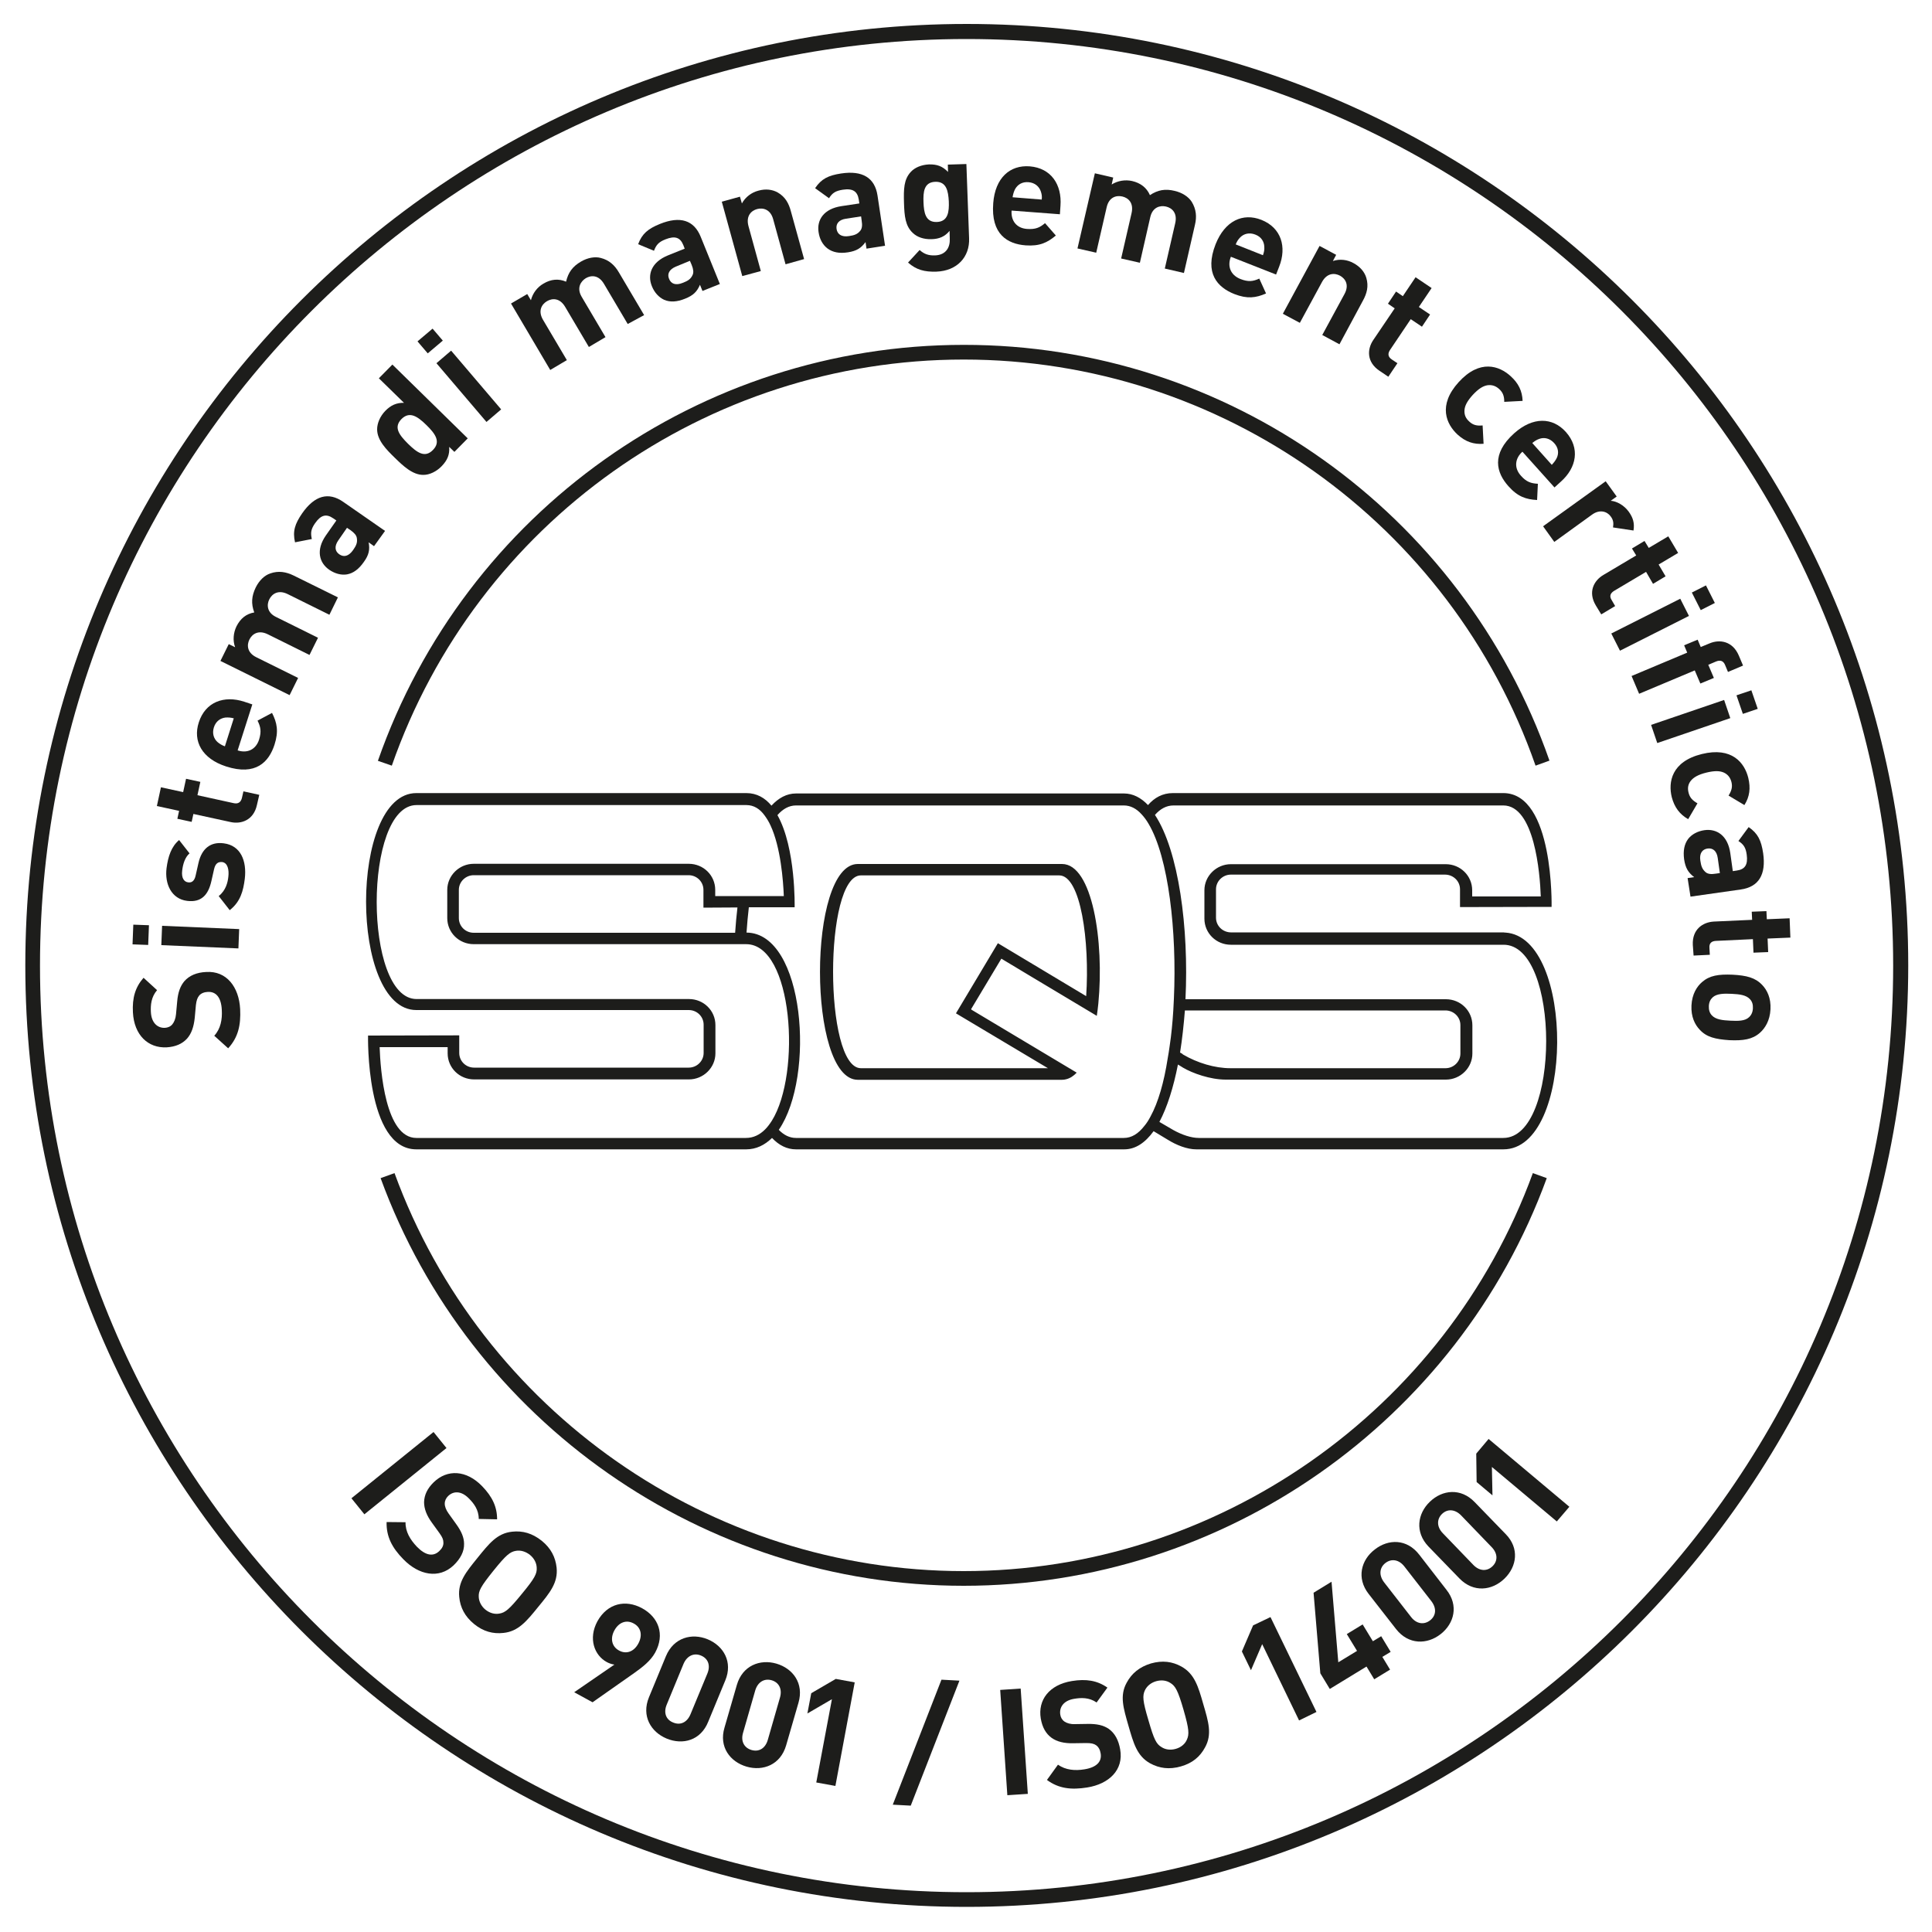 <?xml version="1.0" encoding="utf-8"?>
<!-- Generator: Adobe Illustrator 28.1.0, SVG Export Plug-In . SVG Version: 6.00 Build 0)  -->
<svg version="1.1" id="Livello_1" xmlns="http://www.w3.org/2000/svg" xmlns:xlink="http://www.w3.org/1999/xlink" x="0px" y="0px"
	 viewBox="0 0 1000 1000" style="enable-background:new 0 0 1000 1000;" xml:space="preserve">
<style type="text/css">
	.st0{fill:#1D1D1B;}
</style>
<g>
	<path class="st0" d="M500.3,987C231.7,987,13.1,768.4,13.1,499.7c0-268.7,218.6-487.3,487.3-487.3c268.7,0,487.3,218.6,487.3,487.3
		C987.6,768.4,769,987,500.3,987z M500.3,20.2c-264.4,0-479.6,215.1-479.6,479.6c0,264.4,215.1,479.6,479.6,479.6
		c264.5,0,479.6-215.1,479.6-479.6C979.9,235.3,764.8,20.2,500.3,20.2z"/>
</g>
<g>
	<g>
		<path class="st0" d="M549.7,447.2H444c-26.1,0-26.1,111.7,0,111.7h105.7c0.7,0,1.5-0.1,2.2-0.3c2-0.5,3.8-1.7,5.4-3.4
			c-26.9-16.1-54.5-32.6-54.5-32.6l0-0.1c-0.1-0.1-0.2-0.1-0.2-0.1l15.7-26.2c0,0,25.1,15.1,49.4,29.6c0.3-2.1,0.6-4.2,0.8-6.4
			C571.6,487.3,565.4,447.2,549.7,447.2z M562.2,515.6C562.2,515.6,562.2,515.7,562.2,515.6c-23.2-13.9-45.7-27.4-45.7-27.4h0
			l-21.7,36.3l0,0c0,0,22.8,13.6,47.6,28.4h-96.8c-19.2,0-19.2-99.8,0-99.8h102.7C559.4,453.2,564.1,487.3,562.2,515.6z
			 M779.2,482.7c-0.3,0-0.6,0-0.9-0.1c-0.1,0-0.1,0-0.2,0H778c-0.1,0-0.1,0-0.2,0l-140.8,0c-4.2-0.1-7.6-3.4-7.6-7.6v-14.7
			c0-4.2,3.5-7.6,7.7-7.6h111c4.2,0.1,7.6,3.4,7.6,7.6v9.2h0.3v0l47.1-0.1c0,0,1.3-58.9-25-58.9H778c-0.1,0-0.1,0-0.2,0H607.1
			c-5.4,0-9.6,2.4-12.9,6.2c-3.6-3.8-7.8-6-12.4-6H412c-4.8,0-9,2.3-12.7,6.3c-3.3-4-7.6-6.5-13-6.5H215.5
			c-34.7,0-34.7,112.3,0,112.3l141,0c4.3,0,7.7,3.4,7.7,7.6v14.6c0,4.2-3.5,7.6-7.7,7.6H245.4c-4.3,0-7.7-3.4-7.7-7.6v-9.1
			l-47.2,0.1c0,0-1.3,58.9,25,58.9h170.7c5.2,0,9.6-2.2,13.4-5.9c3.6,3.8,7.7,5.9,12.4,5.9h169.9c5.9,0,10.9-3.5,15.2-9.4
			c4,2.4,6.6,4,7.3,4.4c4.5,2.8,10,5,14.8,5c1.2,0,6.8,0,15.3,0v0h143.6C814.9,595,815.3,485,779.2,482.7z M399.5,580.1
			c-1.1,1.7-2.2,3.2-3.5,4.5c-2.8,2.8-6.1,4.4-9.9,4.4H215.5c-16,0-18.6-35-19-47h35.2v3.2c0,7.5,6.1,13.5,13.7,13.5h111.2
			c7.5,0,13.7-6.1,13.7-13.5v-14.6c0-7.5-6.1-13.5-13.7-13.5l-141,0c-27.5,0-27.5-100.4,0-100.4h170.7c3.9,0,7,2,9.4,5.3
			c1.1,1.5,2.2,3.2,3.1,5.2c5.3,11.3,6.6,28.8,6.9,36.6h-35.5v-3.2c0-7.5-6.1-13.5-13.7-13.5H245.2c-7.5,0-13.7,6.1-13.7,13.5v14.6
			c0,7.5,6.1,13.5,13.7,13.5l140.8,0h0.2C410.4,488.7,414.8,555.6,399.5,580.1z M381.7,469.7c-0.5,4.3-0.9,8.6-1.2,13.1l-135.3,0
			c-4.3,0-7.7-3.4-7.7-7.6v-14.6c0-4.2,3.5-7.6,7.7-7.6h111.2c4.3,0,7.7,3.4,7.7,7.6v9.2L381.7,469.7z M595.5,577.9
			c-1,1.9-2,3.5-3.2,4.9c-3.1,4-6.6,6.2-10.6,6.2H412c-3.3,0-6.3-1.5-8.9-4.2c19-27.6,13.4-101.8-16.7-102.1
			c0.3-4.5,0.7-8.8,1.2-13.1l23.7,0c0,0,0.7-30.7-8.9-47.7c2.8-3.2,6-5,9.6-5h169.7c3.4,0,6.5,1.6,9.2,4.6c1.3,1.4,2.5,3,3.6,4.9
			c10.3,17.3,14.7,55.6,13.1,90.6c-0.1,2-0.2,4-0.3,5.9c-0.4,6.4-1,12.7-1.9,18.6c-0.3,2.1-0.6,4.2-1,6.3
			C602.5,560.1,599.5,570.6,595.5,577.9z M778.1,589H634.8h-14.3c-3.9,0-8.7-1.6-13.2-4.1c-0.9-0.5-3.4-2-7.2-4.2
			c4.1-7.7,7.3-18,9.6-29.7c1.3,0.8,2.2,1.3,2.6,1.6c4.9,2.9,14.1,6.2,22.1,6.2c0.1,0,0.5,0,1,0v0h113c7.5,0,13.7-6.1,13.7-13.5
			v-14.6c0-7.5-6.1-13.5-13.7-13.5H613.6c1.8-36.9-3.5-76.8-15.8-95.4c2.7-3.1,5.9-4.9,9.6-4.9h170.7c16.1,0,19,35,19.4,47.1h-35.5
			v-3.2c0-7.5-6.1-13.5-13.7-13.5H637.1c-7.5,0-13.7,6.1-13.7,13.5v14.7c0,7.5,6.1,13.5,13.7,13.5l141,0
			C807.7,488.6,807.7,589,778.1,589z M610.8,544.8c1.1-6.9,1.9-14.3,2.5-21.8l135,0c4.2,0.1,7.6,3.4,7.6,7.6v14.7
			c0,4.2-3.5,7.6-7.7,7.6c0,0-101.1,0-111.3,0c-8.1,0-17.1-2.7-24.6-7.1C612.1,545.5,611.6,545.2,610.8,544.8z"/>
	</g>
</g>
<g>
	<g>
		<path class="st0" d="M794.8,396.3c-43.9-125.7-162.8-210.2-296-210.2c-133.2,0-252.1,84.5-296,210.2l-7.2-2.5
			c45-128.8,166.8-215.3,303.2-215.3C635.2,178.4,757,265,802,393.7L794.8,396.3z"/>
	</g>
	<g>
		<path class="st0" d="M498.8,820.8c-134.4,0-255.7-84.8-301.8-211l7.2-2.6c45,123.2,163.4,206,294.6,206
			c131.2,0,249.6-82.8,294.6-206l7.2,2.6C754.5,736,633.2,820.8,498.8,820.8z"/>
	</g>
</g>
<g>
	<path class="st0" d="M124.3,522.3c0.4,8.3-1,14.6-6.2,20.3l-7.2-6.5c3.3-3.6,4.2-8.4,3.9-13.4c-0.3-6.3-2.9-9.5-7.2-9.3
		c-1.9,0.1-3.5,0.7-4.5,1.9c-0.9,1.1-1.4,2.4-1.7,4.9l-0.6,6.6c-0.5,4.7-1.7,8.2-4,10.8c-2.5,2.7-5.9,4.2-10.5,4.5
		c-9.7,0.5-16.9-6.4-17.5-18.1c-0.4-7.5,1.2-13,5.5-17.9l7,6.4c-3.1,3.6-3.4,7.8-3.2,11.4c0.3,5.7,3.6,8.3,7.3,8.1
		c1.4-0.1,2.8-0.6,3.8-1.8c0.9-1.1,1.7-2.9,1.9-5.2l0.6-6.5c0.4-5,1.7-8.2,3.7-10.6c2.6-3,6.5-4.6,11.3-4.8
		C117.3,502.4,123.7,510.9,124.3,522.3z"/>
	<path class="st0" d="M76.7,489.1l-8.1-0.3l0.4-10.2l8.1,0.3L76.7,489.1z M123.4,490.9l-39.9-1.7l0.4-10l39.9,1.7L123.4,490.9z"/>
	<path class="st0" d="M126.7,454.9c-0.8,6.2-2.2,11.8-7.8,16.2l-5.7-7.3c3.7-2.9,4.7-7.1,5-10.1c0.4-3.4-0.3-7.1-3.2-7.5
		c-2-0.2-3.5,0.6-4.2,3.7l-1.4,6.2c-1.6,7.1-5.2,11.1-12.5,10.2c-8.2-1-11.7-8.8-10.7-16.9c0.8-6.2,2.5-11.2,6.5-14.6l5.4,6.9
		c-2.3,2-3.4,5.4-3.8,8.9c-0.5,4,1.1,5.9,3.1,6.1c1.4,0.2,3.2-0.2,3.9-3.7l1.4-6.2c1.7-7.7,6.4-11.2,13.1-10.3
		C124.6,437.6,127.8,445.6,126.7,454.9z"/>
	<path class="st0" d="M133,416.6c-1.7,7.9-8.1,10.1-13.6,8.9l-19.3-4.2l-0.9,4.1l-7.4-1.6l0.9-4.1l-11.5-2.5l2.1-9.7l11.5,2.5
		l1.5-6.9l7.4,1.6l-1.5,6.9l18.7,4.1c2.2,0.5,3.7-0.3,4.3-2.6l0.8-3.5l8.2,1.8L133,416.6z"/>
	<path class="st0" d="M123,388.4c4.9,1.6,9.4-0.3,11.1-5.6c1.3-4.2,0.8-6.6-0.8-9.8l7.5-4c2.6,5.1,3.5,9.5,1.3,16.4
		c-2.9,9-9.7,16.3-25.1,11.3c-12.4-4-17.3-13-14.1-22.8c3.4-10.6,13.1-14.1,23.5-10.7l4.2,1.4L123,388.4z M116.7,371.4
		c-2.6,0.3-5,1.9-6,5.1c-1,3.2,0,5.9,1.9,7.6c1.2,1,2.2,1.6,3.8,2.2l4.6-14.5C119.4,371.4,118.3,371.3,116.7,371.4z"/>
	<path class="st0" d="M170.5,318.2l-21.6-10.7c-4.9-2.4-8.1-0.1-9.5,2.7c-1.4,2.7-1.3,6.8,3.4,9.1l21.8,10.8l-4.4,8.9l-21.6-10.7
		c-4.9-2.4-8.1-0.1-9.5,2.7c-1.4,2.8-1.3,6.8,3.6,9.2l21.6,10.7l-4.4,8.9l-35.8-17.7l4.3-8.7l3.3,1.6c-1.3-3.5-0.9-7.5,0.7-10.8
		c2-4,5-6.5,9.2-7.2c-1.7-4.6-1.4-8.5,0.8-13c1.8-3.6,4.5-6.2,7.5-7.2c4.3-1.5,8.2-0.8,12.1,1.1l22.9,11.3L170.5,318.2z"/>
	<path class="st0" d="M193.6,282.7l-2.8-2c0.7,3.7,0.2,6.5-2.5,10.2c-2.6,3.7-5.4,5.8-8.7,6.4c-3,0.5-6.3-0.4-9.2-2.4
		c-5.2-3.6-7-10.2-1.7-17.8l5.4-7.7l-1.6-1.1c-3.6-2.5-6.4-1.8-9.4,2.5c-2.2,3.1-2.4,5.1-1.7,8.2l-8.7,1.7c-1.3-5.7-0.1-9.5,3.7-15
		c6.4-9.2,13.6-11.3,21.3-5.9l21.6,15L193.6,282.7z M179.6,273.2l-4.5,6.5c-2.1,3-1.8,5.6,0.5,7.2c2.3,1.6,4.8,1.1,7.1-2.1
		c1.6-2.3,2.4-3.8,2-6.3c-0.2-1.4-1.3-2.7-3.3-4.1L179.6,273.2z"/>
	<path class="st0" d="M235.2,233.9l-2.7-2.6c0.3,4.1-1,7-3.9,10c-2.7,2.8-6.3,4.5-9.4,4.5c-5.6,0.1-10.6-4.7-14.9-8.9
		c-4.3-4.2-9.1-9-9.1-14.7c0-3.1,1.5-6.7,4.2-9.5c2.8-2.9,5.8-4.3,9.7-4.2l-13-12.7l7-7.1l39,38.2L235.2,233.9z M207.8,216.9
		c-4.2,4.3-1.2,8.2,3.4,12.8c4.7,4.6,8.7,7.5,12.9,3.2c4.2-4.3,1.2-8.4-3.4-12.9C216.1,215.5,212,212.7,207.8,216.9z"/>
	<path class="st0" d="M221.4,182.9l-5.3-6.2l7.8-6.6l5.3,6.2L221.4,182.9z M251.8,218.4L225.9,188l7.6-6.5l25.9,30.4L251.8,218.4z"
		/>
	<path class="st0" d="M324.9,167.7l-12.3-20.8c-2.8-4.7-6.7-4.5-9.4-2.9c-2.6,1.6-4.8,5-2.2,9.5l12.4,21l-8.6,5.1l-12.3-20.8
		c-2.8-4.7-6.7-4.5-9.4-2.9c-2.7,1.6-4.8,5-2,9.7l12.3,20.8l-8.6,5.1l-20.3-34.4l8.4-4.9l1.9,3.2c0.9-3.6,3.3-6.8,6.5-8.6
		c3.8-2.3,7.8-2.7,11.7-1c1.1-4.8,3.4-7.9,7.7-10.4c3.4-2,7.2-2.7,10.2-1.9c4.4,1.1,7.3,3.8,9.5,7.6l13,22L324.9,167.7z"/>
	<path class="st0" d="M363.6,150.6l-1.3-3.2c-1.5,3.5-3.4,5.5-7.7,7.2c-4.2,1.7-7.7,1.9-10.8,0.6c-2.8-1.3-5.1-3.8-6.4-7.1
		c-2.4-5.9-0.3-12.4,8.3-15.9l8.7-3.5l-0.7-1.8c-1.6-4-4.3-5-9.3-3c-3.6,1.4-4.8,3-5.9,5.9l-8.2-3.4c2-5.4,5.1-8,11.3-10.5
		c10.4-4.2,17.6-2,21.1,6.7l9.9,24.4L363.6,150.6z M357.1,135l-7.3,3c-3.3,1.4-4.6,3.7-3.5,6.3c1,2.6,3.4,3.6,7.1,2.1
		c2.6-1,4.1-1.9,5.1-4.1c0.6-1.3,0.4-3-0.5-5.2L357.1,135z"/>
	<path class="st0" d="M406.6,136.8l-6.4-23.3c-1.4-5.2-5.3-6.1-8.3-5.3c-3,0.8-5.9,3.5-4.5,8.8l6.4,23.3l-9.6,2.6l-10.6-38.5
		l9.4-2.6l1,3.5c1.8-3.3,5-5.7,8.5-6.6c3.8-1.1,7.3-0.6,10,0.9c4,2.3,5.8,5.7,6.9,9.9l6.8,24.6L406.6,136.8z"/>
	<path class="st0" d="M448.5,128.7l-0.5-3.4c-2.3,3.1-4.6,4.6-9.1,5.3c-4.5,0.7-7.9,0-10.6-2c-2.5-1.9-4.1-4.9-4.6-8.4
		c-1-6.3,2.6-12.1,11.8-13.5l9.3-1.4l-0.3-2c-0.7-4.3-3.1-5.9-8.3-5.1c-3.8,0.6-5.4,1.7-7.1,4.4l-7.2-5.2c3.2-4.8,6.8-6.6,13.4-7.6
		c11.1-1.7,17.5,2.2,18.9,11.4l3.9,26L448.5,128.7z M445.7,112l-7.8,1.2c-3.6,0.5-5.3,2.5-4.9,5.3c0.4,2.7,2.5,4.3,6.4,3.7
		c2.7-0.4,4.4-0.9,5.9-2.8c0.9-1.1,1.1-2.8,0.7-5.2L445.7,112z"/>
	<path class="st0" d="M484.7,140.6c-6.1,0.2-10.4-0.9-14.7-4.7l6-6.5c2.3,2.1,4.6,2.9,7.9,2.8c6-0.2,7.9-4.5,7.7-8.6l-0.1-4.1
		c-2.5,3-5.4,4.2-9.4,4.3c-3.9,0.1-7.3-1-9.6-3.2c-3.9-3.6-4.4-8.7-4.6-15.7c-0.2-7-0.1-12,3.5-15.9c2.1-2.3,5.5-3.7,9.4-3.9
		c4.2-0.1,7,0.9,9.9,3.9l-0.1-3.8l9.6-0.3l1.4,38.4C502,133,495.4,140.2,484.7,140.6z M484.1,94.1c-5.9,0.2-6.3,5.3-6.1,10.6
		c0.2,5.3,1,10.4,6.9,10.2c5.9-0.2,6.4-5.4,6.2-10.7C490.8,98.9,489.9,93.9,484.1,94.1z"/>
	<path class="st0" d="M523.6,109c-0.4,5.1,2.4,9.1,8,9.5c4.4,0.3,6.6-0.7,9.3-3l5.6,6.4c-4.4,3.7-8.4,5.6-15.6,5.1
		c-9.4-0.7-18.1-5.7-16.8-21.9c1-13,8.6-19.8,18.9-19c11.1,0.9,16.7,9.5,15.9,20.4l-0.3,4.4L523.6,109z M538.7,99
		c-0.9-2.5-3-4.4-6.3-4.7c-3.4-0.3-5.7,1.3-7,3.6c-0.7,1.4-1,2.5-1.3,4.2l15.1,1.2C539.4,101.6,539.2,100.5,538.7,99z"/>
	<path class="st0" d="M602.9,139l5.4-23.5c1.2-5.3-1.7-7.9-4.8-8.6c-3-0.7-6.9,0.3-8.1,5.4L590,136l-9.7-2.2l5.4-23.5
		c1.2-5.3-1.7-7.9-4.8-8.6c-3.1-0.7-6.9,0.3-8.1,5.6l-5.4,23.5l-9.7-2.2l9-38.9l9.5,2.2l-0.8,3.6c3.1-2,7.1-2.6,10.6-1.8
		c4.3,1,7.5,3.4,9.2,7.3c4.1-2.7,7.9-3.4,12.8-2.2c3.9,0.9,7.1,3,8.8,5.6c2.4,3.9,2.7,7.8,1.7,12l-5.7,24.9L602.9,139z"/>
	<path class="st0" d="M637.1,132.9c-1.9,4.8-0.3,9.4,4.9,11.5c4.1,1.6,6.5,1.3,9.8-0.2l3.5,7.7c-5.3,2.3-9.7,2.9-16.4,0.3
		c-8.8-3.5-15.6-10.8-9.7-25.8c4.8-12.1,14.1-16.4,23.7-12.6c10.3,4.1,13.2,14,9.2,24.2l-1.6,4.1L637.1,132.9z M654.4,127.7
		c-0.1-2.6-1.5-5.1-4.7-6.3c-3.1-1.2-5.9-0.4-7.7,1.4c-1.1,1.1-1.7,2-2.4,3.7l14.1,5.6C654.3,130.4,654.5,129.3,654.4,127.7z"/>
	<path class="st0" d="M684.4,173.4l11.5-21.2c2.6-4.8,0.4-8-2.3-9.5c-2.8-1.5-6.7-1.5-9.3,3.2l-11.5,21.2l-8.8-4.7l19-35.1l8.6,4.6
		l-1.7,3.2c3.6-1.2,7.5-0.7,10.7,1.1c3.5,1.9,5.7,4.6,6.6,7.6c1.3,4.4,0.3,8.1-1.8,11.9l-12.1,22.5L684.4,173.4z"/>
	<path class="st0" d="M714,191.9c-6.7-4.5-6.4-11.2-3.2-15.9l11.1-16.4l-3.5-2.4l4.2-6.3l3.5,2.4l6.6-9.8l8.3,5.6l-6.6,9.8l5.8,3.9
		l-4.2,6.3l-5.8-3.9l-10.7,15.9c-1.3,1.9-1.1,3.6,0.8,4.9l3,2l-4.7,7L714,191.9z"/>
	<path class="st0" d="M754.5,225c-5.9-5.4-10.4-15.2,0.5-27.2c10.9-12,21-8.5,26.9-3.1c4.1,3.7,6,7.7,6.2,12.8l-9.5,0.5
		c0-3-0.7-4.9-2.7-6.7c-1.8-1.6-3.7-2.2-6-1.9c-2.4,0.4-4.7,1.9-7.6,5c-2.8,3.1-4.2,5.6-4.3,8.1c-0.1,2.3,0.7,4.1,2.5,5.7
		c1.9,1.8,3.9,2.3,6.9,2l0.5,9.5C762.8,230.1,758.6,228.7,754.5,225z"/>
	<path class="st0" d="M788,233.8c-3.8,3.4-4.5,8.3-0.8,12.4c2.9,3.3,5.3,4,8.8,4.2l-0.4,8.4c-5.7-0.3-10-1.7-14.8-7.1
		c-6.3-7-9.1-16.6,2.9-27.4c9.7-8.7,19.9-8.4,26.8-0.7c7.4,8.3,5.6,18.4-2.6,25.7l-3.3,3L788,233.8z M805.8,237
		c1.1-2.4,0.9-5.2-1.4-7.7c-2.3-2.5-5.1-3-7.5-2.2c-1.5,0.5-2.4,1.1-3.8,2.2l10.1,11.3C804.4,239.3,805.1,238.4,805.8,237z"/>
	<path class="st0" d="M834.9,273c0.3-2.1,0.3-3.7-1.2-5.7c-1.8-2.5-5.6-3.9-9.7-0.9l-19.5,14.1l-5.8-8.1l32.4-23.3l5.7,7.9l-3.1,2.2
		c3,0.2,6.8,2.2,9.3,5.6c2.3,3.2,3.1,6,2.5,9.8L834.9,273z"/>
	<path class="st0" d="M826,313.4c-4.2-7-1-12.9,3.9-15.8l17-10.1l-2.2-3.6l6.5-3.9l2.2,3.6l10.1-6l5.1,8.6l-10.1,6l3.6,6.1l-6.5,3.9
		L852,296l-16.5,9.8c-2,1.2-2.6,2.8-1.3,4.8l1.8,3.1l-7.2,4.3L826,313.4z"/>
	<path class="st0" d="M834,327.9l35.7-18l4.5,8.9l-35.7,18L834,327.9z M875.7,306.7l7.3-3.7l4.6,9.1l-7.3,3.7L875.7,306.7z"/>
	<path class="st0" d="M877.2,347l-28.8,12.1l-3.9-9.2l28.8-12.1l-1.6-3.8l7-2.9l1.6,3.8l4.6-1.9c5.2-2.2,11.9-1.2,15.1,6.3l2.2,5.2
		l-7.8,3.3l-1.5-3.6c-0.9-2.2-2.5-2.7-4.7-1.8l-4,1.7l2.9,6.8l-7,2.9L877.2,347z"/>
	<path class="st0" d="M854.6,375.2l37.8-12.9l3.2,9.4l-37.8,12.9L854.6,375.2z M898.8,359.9l7.7-2.6l3.3,9.6l-7.7,2.6L898.8,359.9z"
		/>
	<path class="st0" d="M865.3,412.6c-1.9-7.7-0.2-18.4,15.5-22.3c15.7-3.9,22.2,4.6,24.1,12.3c1.3,5.4,0.7,9.8-2,14.1l-8.2-4.9
		c1.6-2.6,2.1-4.5,1.5-7c-0.6-2.3-1.8-3.9-3.9-4.9c-2.2-1-5-1-9.1,0c-4.1,1-6.6,2.4-8.1,4.3c-1.4,1.8-1.7,3.8-1.1,6.1
		c0.6,2.5,2,4,4.6,5.5l-4.8,8.2C869.4,421.5,866.7,417.9,865.3,412.6z"/>
	<path class="st0" d="M873.5,454.5l3.4-0.5c-3-2.3-4.5-4.6-5.2-9.2c-0.6-4.5,0.1-7.9,2.1-10.6c1.9-2.4,4.9-4,8.4-4.5
		c6.3-0.9,12.1,2.7,13.4,11.9l1.3,9.3l2-0.3c4.3-0.6,5.9-3,5.2-8.2c-0.5-3.8-1.7-5.4-4.3-7.1l5.3-7.2c4.8,3.3,6.5,6.9,7.5,13.5
		c1.6,11.1-2.3,17.5-11.6,18.8l-26,3.7L873.5,454.5z M890.2,451.9l-1.1-7.8c-0.5-3.6-2.5-5.3-5.3-4.9c-2.7,0.4-4.3,2.5-3.7,6.3
		c0.4,2.7,0.9,4.4,2.8,6c1.1,0.9,2.8,1.1,5.2,0.7L890.2,451.9z"/>
	<path class="st0" d="M876.2,489.1c-0.4-8.1,5.2-11.8,10.9-12.1l19.8-0.9l-0.2-4.2l7.6-0.3l0.2,4.2l11.8-0.5l0.4,10l-11.8,0.5l0.3,7
		l-7.6,0.3l-0.3-7l-19.1,0.9c-2.3,0.1-3.6,1.2-3.4,3.6l0.2,3.6l-8.4,0.4L876.2,489.1z"/>
	<path class="st0" d="M879.8,533c-2.5-2.6-4.6-6.7-4.3-12.6c0.3-5.9,2.8-9.8,5.5-12.1c3.9-3.4,8.5-4.1,15.8-3.8
		c7.2,0.4,11.7,1.5,15.3,5.3c2.5,2.6,4.6,6.7,4.3,12.6c-0.3,5.9-2.8,9.8-5.5,12.2c-3.9,3.4-8.5,4.1-15.7,3.8
		C887.8,537.9,883.3,536.8,879.8,533z M905.3,526.5c1.2-1.1,1.9-2.6,2-4.6c0.1-2-0.4-3.5-1.5-4.7c-2-2.2-5.4-2.6-9.5-2.8
		c-4.1-0.2-7.7-0.1-9.8,1.8c-1.2,1.1-1.9,2.5-2,4.5c-0.1,2,0.4,3.6,1.5,4.8c2,2.2,5.5,2.6,9.6,2.8
		C899.7,528.5,903.2,528.5,905.3,526.5z"/>
</g>
<g>
	<path class="st0" d="M181.9,775.5l42.5-34.3l6.7,8.3l-42.5,34.3L181.9,775.5z"/>
	<path class="st0" d="M208.8,807.1c-5.8-5.9-8.9-11.7-8.7-19.3l9.8,0.1c-0.1,4.9,2.4,9,5.9,12.7c4.4,4.5,8.4,5.3,11.6,2.2
		c1.4-1.3,2.2-2.8,2.1-4.4c0-1.5-0.5-2.7-2-4.8l-3.9-5.4c-2.8-3.8-4.1-7.3-4.1-10.7c0.1-3.7,1.7-7.1,5-10.3c7-6.8,16.9-6.4,25.1,2.1
		c5.2,5.4,7.7,10.6,7.7,17.1l-9.5-0.2c0-4.8-2.6-8.1-5.1-10.6c-4-4.1-8.1-3.9-10.8-1.2c-1,1-1.7,2.3-1.7,3.9c0,1.5,0.7,3.3,2,5.1
		l3.8,5.3c3,4.1,4.2,7.3,4.2,10.4c0.1,4-1.9,7.7-5.4,11.1C227.2,817.4,216.8,815.3,208.8,807.1z"/>
	<path class="st0" d="M260.6,845.2c-5.4,0.6-10.4-0.7-15.2-4.6c-4.8-3.9-7.2-8.6-7.7-14c-0.8-7.8,3.6-13,9.5-20.3
		c5.9-7.3,10.1-12.7,17.9-13.5c5.4-0.6,10.4,0.8,15.3,4.7c4.8,3.9,7.1,8.5,7.7,13.9c0.8,7.8-3.5,13-9.5,20.3
		C272.6,839.1,268.3,844.4,260.6,845.2z M277.8,811.4c-0.1-2.3-1.2-4.7-3.5-6.6c-2.3-1.8-4.9-2.5-7.2-2.1
		c-3.1,0.5-5.1,2.1-11.7,10.3c-6.6,8.2-7.8,10.5-7.6,13.6c0.1,2.3,1.3,4.8,3.5,6.6c2.3,1.8,4.8,2.4,7.1,2c3.1-0.5,5.1-2.1,11.7-10.2
		C276.8,816.9,278,814.5,277.8,811.4z"/>
	<path class="st0" d="M328.2,866l-21.5,15.1l-9.5-5.2l20.8-14.3c-1.4-0.2-2.8-0.7-3.9-1.3c-6.5-3.5-9.7-12.2-4.9-21.1
		c5.2-9.4,14.6-11.4,23.1-6.8c8.5,4.6,12,13.5,6.8,23C336.7,859.7,332.7,862.8,328.2,866z M328,840.3c-3.6-2-7.6-0.8-10,3.6
		c-2.3,4.2-1.3,8.4,2.4,10.4c3.6,2,7.6,0.8,10-3.6C332.8,846.2,331.6,842.2,328,840.3z"/>
	<path class="st0" d="M345.1,899.9c-8.2-3.4-13.2-11.7-9.2-21.4l8.8-21.3c4-9.6,13.4-12.1,21.6-8.7c8.2,3.4,13.1,11.7,9.1,21.3
		l-8.8,21.3C362.7,900.9,353.4,903.3,345.1,899.9z M366.1,866.3c1.8-4.3,0.4-7.9-3.3-9.4c-3.6-1.5-7.2,0.1-9,4.3l-8.7,21.1
		c-1.8,4.3-0.3,7.9,3.4,9.3c3.6,1.5,7.1,0,8.9-4.3L366.1,866.3z"/>
	<path class="st0" d="M386.4,914.4c-8.5-2.5-14.4-10.2-11.4-20.2l6.4-22.1c2.9-10,12-13.5,20.5-11c8.5,2.5,14.3,10.2,11.4,20.2
		l-6.4,22.1C404,913.4,395,916.9,386.4,914.4z M403.7,878.7c1.3-4.4-0.5-7.9-4.3-9c-3.8-1.1-7.2,0.9-8.5,5.3l-6.3,21.9
		c-1.3,4.4,0.6,7.8,4.4,8.9c3.8,1.1,7.1-0.8,8.4-5.2L403.7,878.7z"/>
	<path class="st0" d="M422.5,922.6l8.1-43.1l-12.7,7.4l2-10.5l12.7-7.4l9.8,1.8l-10,53.6L422.5,922.6z"/>
	<path class="st0" d="M471.4,934.6l-9.3-0.5l25.2-64.7l9.3,0.5L471.4,934.6z"/>
	<path class="st0" d="M521.4,929.2l-3.7-54.5l10.6-0.7l3.7,54.5L521.4,929.2z"/>
	<path class="st0" d="M562.7,925.2c-8.2,1.3-14.7,0.6-20.8-3.9l5.7-7.9c4,2.8,8.8,3.2,13.7,2.4c6.2-1,9.1-3.9,8.4-8.2
		c-0.3-1.9-1.1-3.4-2.4-4.3c-1.2-0.8-2.5-1.1-5.1-1.1l-6.7,0.1c-4.7,0.1-8.4-0.8-11.2-2.8c-3-2.2-4.8-5.4-5.6-10
		c-1.6-9.6,4.4-17.5,16.1-19.4c7.4-1.2,13.1-0.3,18.4,3.4l-5.6,7.7c-3.9-2.7-8.1-2.5-11.6-1.9c-5.6,0.9-7.8,4.5-7.2,8.2
		c0.2,1.4,0.9,2.7,2.2,3.6c1.2,0.8,3.1,1.4,5.3,1.3l6.5-0.1c5-0.1,8.3,0.7,11,2.5c3.3,2.3,5.2,6,6,10.7
		C581.7,916.1,574,923.4,562.7,925.2z"/>
	<path class="st0" d="M623.7,904.5c-2.6,4.8-6.5,8.1-12.5,9.8c-6,1.7-11.1,1-15.9-1.6c-6.8-3.8-8.6-10.4-11.2-19.4
		c-2.6-9.1-4.7-15.6-0.9-22.4c2.6-4.8,6.6-8.1,12.5-9.9c6-1.7,11.1-1,15.8,1.6c6.8,3.8,8.7,10.3,11.3,19.4
		C625.5,891.2,627.5,897.7,623.7,904.5z M605.8,871.1c-2-1.3-4.6-1.7-7.4-0.9c-2.8,0.8-4.8,2.6-5.8,4.7c-1.3,2.8-1.2,5.4,1.8,15.4
		c2.9,10.1,4.1,12.4,6.8,14c2,1.3,4.6,1.7,7.4,0.9c2.8-0.8,4.8-2.6,5.7-4.7c1.3-2.8,1.2-5.4-1.7-15.5
		C609.7,875,608.4,872.7,605.8,871.1z"/>
	<path class="st0" d="M672.4,890.5l-19.1-39.5l-5.8,13.5l-4.7-9.7l5.8-13.5l9-4.3l23.8,49.1L672.4,890.5z"/>
	<path class="st0" d="M715.5,857.6l4,6.6l-8.2,5l-4-6.6l-19,11.6l-4.9-8.1l-3.5-41.7l9.3-5.7l3.5,41.7l9.7-5.9l-5.3-8.7l8.2-5
		l5.3,8.7l4.3-2.6l4.9,8.1L715.5,857.6z"/>
	<path class="st0" d="M745.7,845.8c-7,5.5-16.7,5.6-23.1-2.6L708.4,825c-6.4-8.2-3.9-17.6,3.2-23c7-5.5,16.6-5.6,23,2.7l14.1,18.2
		C755.1,831,752.7,840.3,745.7,845.8z M726.9,810.8c-2.8-3.6-6.7-4.2-9.8-1.8c-3.1,2.4-3.5,6.3-0.7,10l14,18
		c2.8,3.6,6.7,4.1,9.8,1.7c3.1-2.4,3.5-6.2,0.7-9.9L726.9,810.8z"/>
	<path class="st0" d="M778.7,817.1c-6.4,6.2-16,7.4-23.3-0.1l-16-16.5c-7.2-7.5-5.7-17.1,0.7-23.2c6.4-6.2,16-7.3,23.2,0.2l16,16.5
		C786.6,801.4,785.1,810.9,778.7,817.1z M756.3,784.4c-3.2-3.3-7.1-3.5-9.9-0.8c-2.8,2.7-2.8,6.7,0.4,10l15.8,16.4
		c3.2,3.3,7.1,3.4,9.9,0.7c2.8-2.7,2.8-6.6-0.4-9.9L756.3,784.4z"/>
	<path class="st0" d="M805.8,787.5l-33.6-28.2l0.3,14.7l-8.2-6.9l-0.2-14.7l6.4-7.6l41.8,35.1L805.8,787.5z"/>
</g>
</svg>
